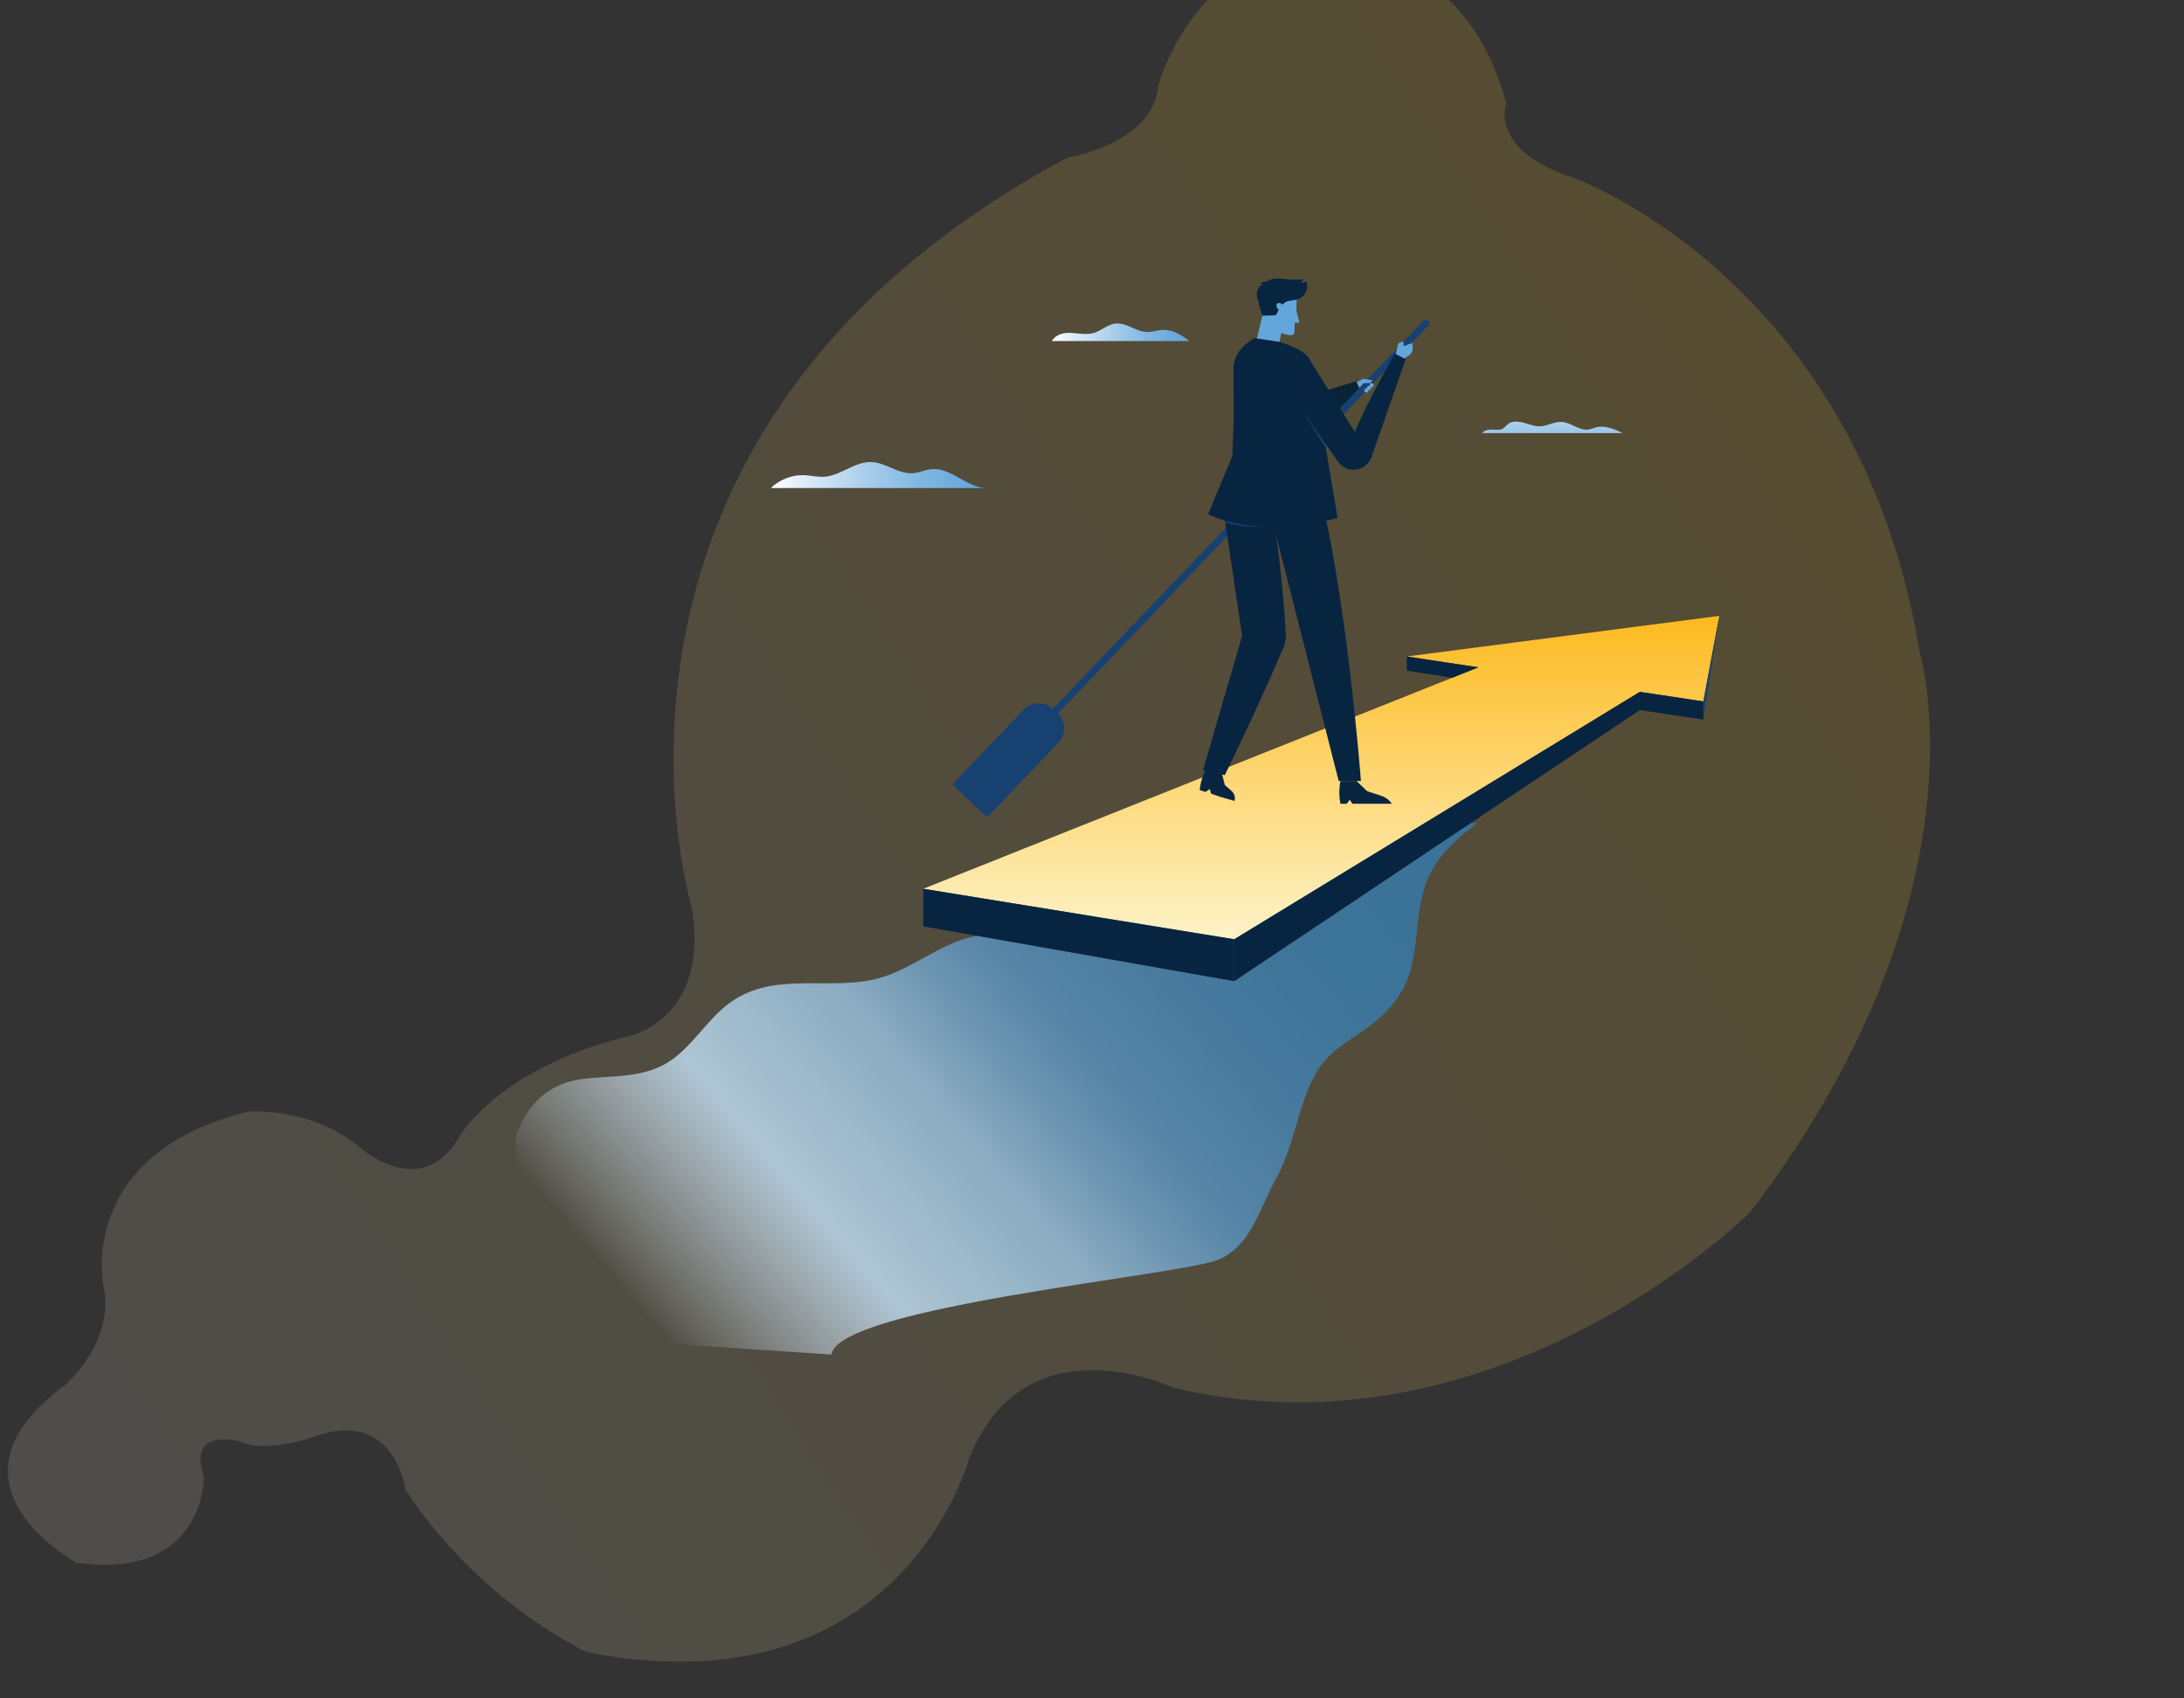 <?xml version="1.0" encoding="UTF-8"?>
<svg xmlns="http://www.w3.org/2000/svg" width="652" height="507" viewBox="0 0 652 507" fill="none">
  <rect x="0" y="0" width="652" height="507" fill="#333333" stroke="none"/>
  <path opacity="0.35" d="M74.408 331.857C74.408 331.857 93.333 330.582 107.581 342.728C107.581 342.728 125.332 358.457 136.612 340.284C136.612 340.284 147.241 319.527 187.089 309.524C187.089 309.524 211.854 305.123 206.637 271.441C206.637 271.441 163.274 130.187 318.779 47.004C318.779 47.004 344.069 43.168 345.797 25.63C345.797 25.63 357.82 -20.37 404.273 -14.972C404.273 -14.972 438.71 -11.027 449.645 30.885C449.645 30.885 444.235 44.834 469.741 53.096C469.741 53.096 555.108 83.458 573.172 195.203C573.172 195.203 594.64 267.106 522.667 361.726C522.667 361.726 447.423 437.378 350.346 414.366C350.346 414.366 306.112 393.277 289.332 435.472C289.332 435.472 269.127 511.645 175.163 493.306C175.163 493.306 143.172 478.623 121.046 444.809C121.046 444.809 118.067 421.636 95.76 428.308C95.76 428.308 80.124 434.444 71.418 430.34C71.418 430.34 55.696 426.213 60.882 440.84C60.882 440.84 61.314 471.816 22.951 466.656C22.951 466.656 -20.86 443.197 19.331 413.6C19.331 413.6 34.424 400.852 30.914 384.076C30.914 384.076 22.438 344.435 74.408 331.857Z" fill="url(#paint0_linear_1653_1159)" fill-opacity="0.5"></path>
  <g clip-path="url(#clip0_1653_1159)">
    <path d="M441.078 245.715C434.782 250.531 428.051 255.999 425.116 265.482C422.66 273.425 423.332 282.894 420.764 290.76C417.602 300.455 410.363 305.498 403.705 309.973C400.31 312.257 396.863 314.647 394.155 318.413C387.932 327.066 386.781 341.117 381.443 350.954C375.205 362.444 373.677 371.305 364.175 375.958C354.678 380.61 250.173 390.038 248.225 404.45L153.805 398.127V339.833C157.731 328.017 165.41 323.144 174.341 322.102C183.272 321.059 192.682 322.066 200.737 316.321C206.583 312.151 211.119 304.782 216.825 300.214C230.751 289.057 248.134 296.59 263.646 291.703C272.399 288.944 280.425 282.241 289.236 279.95C298.375 277.574 307.949 280.064 316.928 276.61C326.672 272.858 334.631 262.531 344.065 257.361C350.472 253.85 357.362 252.821 364.175 251.97C388.594 248.928 416.572 246.8 441.073 245.722L441.078 245.715Z" fill="url(#paint1_linear_1653_1159)"></path>
    <path d="M513.263 183.892L419.984 196.013L441.343 199.251L275.621 265.376L368.467 280.444L489.643 206.573L508.519 209.434L513.263 183.892Z" fill="url(#paint2_linear_1653_1159)"></path>
    <path d="M368.465 280.444V292.97L489.522 212.024V206.573L368.465 280.444Z" fill="#072541"></path>
    <path d="M489.523 206.573L508.518 209.434V214.866L489.523 212.024V206.573Z" fill="#072541"></path>
    <path d="M513.26 183.892L508.516 214.866V209.434L513.26 183.892Z" fill="#174171"></path>
    <path d="M275.621 265.376V276.602L368.467 292.97V280.444L275.621 265.376Z" fill="#072541"></path>
    <path d="M419.98 196.013V200.246L433.527 202.369L441.34 199.251L419.98 196.013Z" fill="#072541"></path>
    <path d="M404.965 233.187L408.12 236.229L412.388 237.629C413.663 238.048 414.758 238.881 415.505 239.995H403.757L402.948 238.781L402.025 239.995H400.179C399.722 237.748 399.722 235.434 400.179 233.187H404.97H404.965Z" fill="#072541"></path>
    <path d="M364.264 237.915L361.561 236.986L361.152 235.587L359.905 236.467L358.145 235.91C358.382 233.63 359.077 231.421 360.186 229.416L364.758 230.854L365.658 234.406L367.666 236.163C368.513 236.901 368.85 238.067 368.536 239.143L364.264 237.91V237.915Z" fill="#072541"></path>
    <path d="M391.977 117.771L404.881 113.848L406.656 117.533L396.069 124.313L391.977 117.771Z" fill="#072335"></path>
    <path d="M315.81 213.077L426.413 97.237C426.808 96.823 426.794 96.166 426.38 95.771C425.966 95.376 425.31 95.39 424.915 95.805L314.311 211.648C311.87 209.315 308.002 209.406 305.675 211.844L284.32 234.211L294.655 244.09L316.01 221.723C318.341 219.28 318.251 215.409 315.815 213.081L315.81 213.077Z" fill="#174171"></path>
    <path d="M383.923 189.971C382.881 173.256 381.368 159.792 378.451 145.818L364.776 149.356L370.814 189.838L359.133 229.997L365.632 231.449C365.632 231.449 374.407 213.814 383.49 192.6L383.918 189.976L383.923 189.971Z" fill="#072541"></path>
    <path d="M376.426 142.081L399.646 233.187H406.288C406.288 233.187 401.877 174.793 392.684 141.838L376.426 142.085V142.081Z" fill="#072541"></path>
    <path d="M387.143 88.182L376.361 87.806L376.941 93.943L373.91 106.512L380.824 108.14L382.494 99.418C384.102 100.07 386.381 100.522 386.424 99.285L386.524 96.366L387.571 96.357C387.756 96.357 387.894 96.18 387.847 95.995L387.019 92.681L387.133 88.182H387.143Z" fill="#63A6DB"></path>
    <path d="M391.358 108.14C390.545 104.46 381.989 102.07 381.989 102.07L374.405 100.937L372.682 102.155C370.413 103.76 368.828 106.155 368.229 108.873L368.291 126.003L367.877 136.239L360.668 153.517C376.432 161.087 399.319 154.678 399.319 154.678C399.319 154.678 392.177 111.82 391.363 108.14H391.358Z" fill="#072541"></path>
    <path d="M390.055 84.054C389.465 84.297 388.775 84.444 388.137 84.392C388.603 84.135 388.955 83.797 389.227 83.335C386.638 83.84 383.964 83.192 381.328 83.173C380.414 83.168 379.411 83.273 378.768 83.925C378.692 83.616 378.587 83.345 378.421 83.073C378.473 83.407 378.426 83.759 378.302 84.068C377.507 84.04 376.698 84.23 376.023 84.644C376.427 84.621 376.832 84.659 377.222 84.759C376.042 85.04 375.29 86.387 375.204 87.596C375.119 88.805 375.666 89.953 375.956 91.129C376.246 92.295 376.489 93.233 376.865 94.257C378.159 94.257 379.453 94.195 380.89 94.1C381.147 93.605 381.428 93.052 381.747 92.514C381.633 92.433 381.528 92.333 381.433 92.214C380.985 91.662 380.957 90.948 381.366 90.619C381.761 90.3 382.422 90.457 382.865 90.962C383.25 90.553 383.688 90.219 384.178 90.024C385.149 89.643 386.238 89.715 387.238 89.415C388.313 89.091 389.25 88.315 389.774 87.32C390.297 86.325 390.402 85.116 390.055 84.044V84.054Z" fill="#072541"></path>
    <path d="M390.835 107.164L404.5 129.021C404.5 129.021 406.418 123.284 416.382 105.55L419.665 107.235L409.463 136.415C408.906 138.039 407.65 139.324 406.042 139.914C403.63 140.8 400.922 139.957 399.438 137.853L389.117 123.227L390.84 107.159L390.835 107.164Z" fill="#072541"></path>
    <path d="M418.944 101.946L419.063 103.336L421.67 102.384L421.746 103.917C421.789 104.817 421.351 105.669 420.59 106.15L419.234 107.012L416.684 105.702L417.345 102.87C417.402 102.622 417.583 102.422 417.821 102.341L418.944 101.941V101.946Z" fill="#63A6DB"></path>
    <path d="M395.579 132.392L388.637 122.294L395.836 133.911L395.579 132.392Z" fill="#174171"></path>
    <path d="M365.688 155.416C365.688 155.416 371.45 157.387 378.24 157.192C378.24 157.192 373.106 157.887 365.788 156.102L365.684 155.416H365.688Z" fill="#174171"></path>
    <path d="M404.996 114.106C404.996 114.106 406.195 113.496 406.709 113.225C406.861 113.144 407.033 113.115 407.204 113.139L409.707 113.52L409.597 113.744C409.402 114.134 409.002 114.382 408.569 114.382H407.113L405.824 115.81L405.006 114.11L404.996 114.106Z" fill="#63A6DB"></path>
    <path d="M409.939 114.558L409.302 114.386C409.173 114.353 409.035 114.429 409.002 114.558L408.831 115.196C408.831 115.196 408.831 115.224 408.831 115.234L408.531 115.153C408.402 115.12 408.264 115.196 408.231 115.324L408.06 115.962C408.06 115.962 408.06 115.991 408.06 116L407.76 115.919C407.632 115.886 407.494 115.962 407.46 116.091L407.289 116.729C407.256 116.857 407.332 116.995 407.46 117.029L408.098 117.2C408.226 117.233 408.364 117.157 408.398 117.029L408.569 116.391C408.569 116.391 408.569 116.362 408.569 116.353L408.869 116.434C408.997 116.467 409.135 116.391 409.169 116.262L409.34 115.624C409.34 115.624 409.34 115.596 409.34 115.586L409.64 115.667C409.768 115.7 409.906 115.624 409.939 115.496L410.111 114.858C410.144 114.729 410.068 114.591 409.939 114.558Z" fill="#63A6DB"></path>
    <path d="M484.486 129.325H442.531C442.848 128.55 444.442 128.208 445.433 128.255C446.424 128.301 447.48 128.493 448.362 128.119C449.207 127.757 449.648 126.968 450.39 126.475C451.645 125.646 453.478 125.823 455 126.25C456.522 126.678 458.017 127.32 459.626 127.289C461.906 127.248 463.962 125.854 466.236 125.983C469.075 126.144 471.362 128.629 474.173 128.26C475.055 128.144 475.844 127.749 476.705 127.546C479.249 126.94 482.184 128.242 484.486 129.325Z" fill="url(#paint3_linear_1653_1159)"></path>
    <path d="M294.51 145.723H230.113C232.549 143.295 236.342 141.795 239.782 141.871C241.923 141.919 244.045 142.504 246.182 142.343C251.054 141.976 255.156 137.82 260.037 137.953C264.42 138.072 268.274 141.662 272.642 141.295C274.44 141.143 276.125 140.319 277.919 140.105C283.828 139.391 288.558 145.661 294.506 145.723H294.51Z" fill="url(#paint4_linear_1653_1159)"></path>
    <path d="M355.081 101.831H314.027C315.15 99.856 317.496 99.28 319.766 99.394C322.035 99.503 324.362 100.046 326.541 99.408C328.801 98.746 330.643 96.88 332.979 96.604C336.215 96.223 339.06 98.999 342.315 99.123C344.018 99.184 345.679 98.508 347.382 98.499C350.261 98.48 352.797 100.075 355.081 101.831Z" fill="url(#paint5_linear_1653_1159)"></path>
  </g>
  <defs>
    <linearGradient id="paint0_linear_1653_1159" x1="26.436" y1="461.48" x2="543.576" y2="124.898" gradientUnits="userSpaceOnUse">
      <stop offset="0.042" stop-color="#CFC6B1"></stop>
      <stop offset="0.997" stop-color="#FCC32B"></stop>
    </linearGradient>
    <linearGradient id="paint1_linear_1653_1159" x1="392.323" y1="186.455" x2="175.237" y2="372.853" gradientUnits="userSpaceOnUse">
      <stop stop-color="#3A7197"></stop>
      <stop offset="0.2" stop-color="#3C7398"></stop>
      <stop offset="0.34" stop-color="#46799D"></stop>
      <stop offset="0.47" stop-color="#5685A6"></stop>
      <stop offset="0.542" stop-color="#6D95B2"></stop>
      <stop offset="0.617" stop-color="#8AABC1"></stop>
      <stop offset="0.794" stop-color="#AEC5D4"></stop>
      <stop offset="1" stop-color="#D8E3EA" stop-opacity="0"></stop>
      <stop offset="1" stop-color="white" stop-opacity="0"></stop>
    </linearGradient>
    <linearGradient id="paint2_linear_1653_1159" x1="394.442" y1="183.892" x2="394.442" y2="280.444" gradientUnits="userSpaceOnUse">
      <stop stop-color="#FDBA1F"></stop>
      <stop offset="1" stop-color="#FDF3C8"></stop>
    </linearGradient>
    <linearGradient id="paint3_linear_1653_1159" x1="463.602" y1="113.431" x2="463.483" y2="143.5" gradientUnits="userSpaceOnUse">
      <stop stop-color="white"></stop>
      <stop offset="0.16" stop-color="#DDEBF7"></stop>
      <stop offset="0.44" stop-color="#A9CEEB"></stop>
      <stop offset="0.68" stop-color="#82B8E2"></stop>
      <stop offset="0.88" stop-color="#6BAADC"></stop>
      <stop offset="1" stop-color="#63A6DB"></stop>
    </linearGradient>
    <linearGradient id="paint4_linear_1653_1159" x1="230.113" y1="141.838" x2="294.51" y2="141.838" gradientUnits="userSpaceOnUse">
      <stop stop-color="white"></stop>
      <stop offset="0.16" stop-color="#DDEBF7"></stop>
      <stop offset="0.44" stop-color="#A9CEEB"></stop>
      <stop offset="0.68" stop-color="#82B8E2"></stop>
      <stop offset="0.88" stop-color="#6BAADC"></stop>
      <stop offset="1" stop-color="#63A6DB"></stop>
    </linearGradient>
    <linearGradient id="paint5_linear_1653_1159" x1="314.027" y1="99.199" x2="355.081" y2="99.199" gradientUnits="userSpaceOnUse">
      <stop stop-color="white"></stop>
      <stop offset="0.16" stop-color="#DDEBF7"></stop>
      <stop offset="0.44" stop-color="#A9CEEB"></stop>
      <stop offset="0.68" stop-color="#82B8E2"></stop>
      <stop offset="0.88" stop-color="#6BAADC"></stop>
      <stop offset="1" stop-color="#63A6DB"></stop>
    </linearGradient>
    <clipPath id="clip0_1653_1159">
      <rect width="497.879" height="335.306" fill="white" transform="translate(154.008 83)"></rect>
    </clipPath>
  </defs>
</svg>
